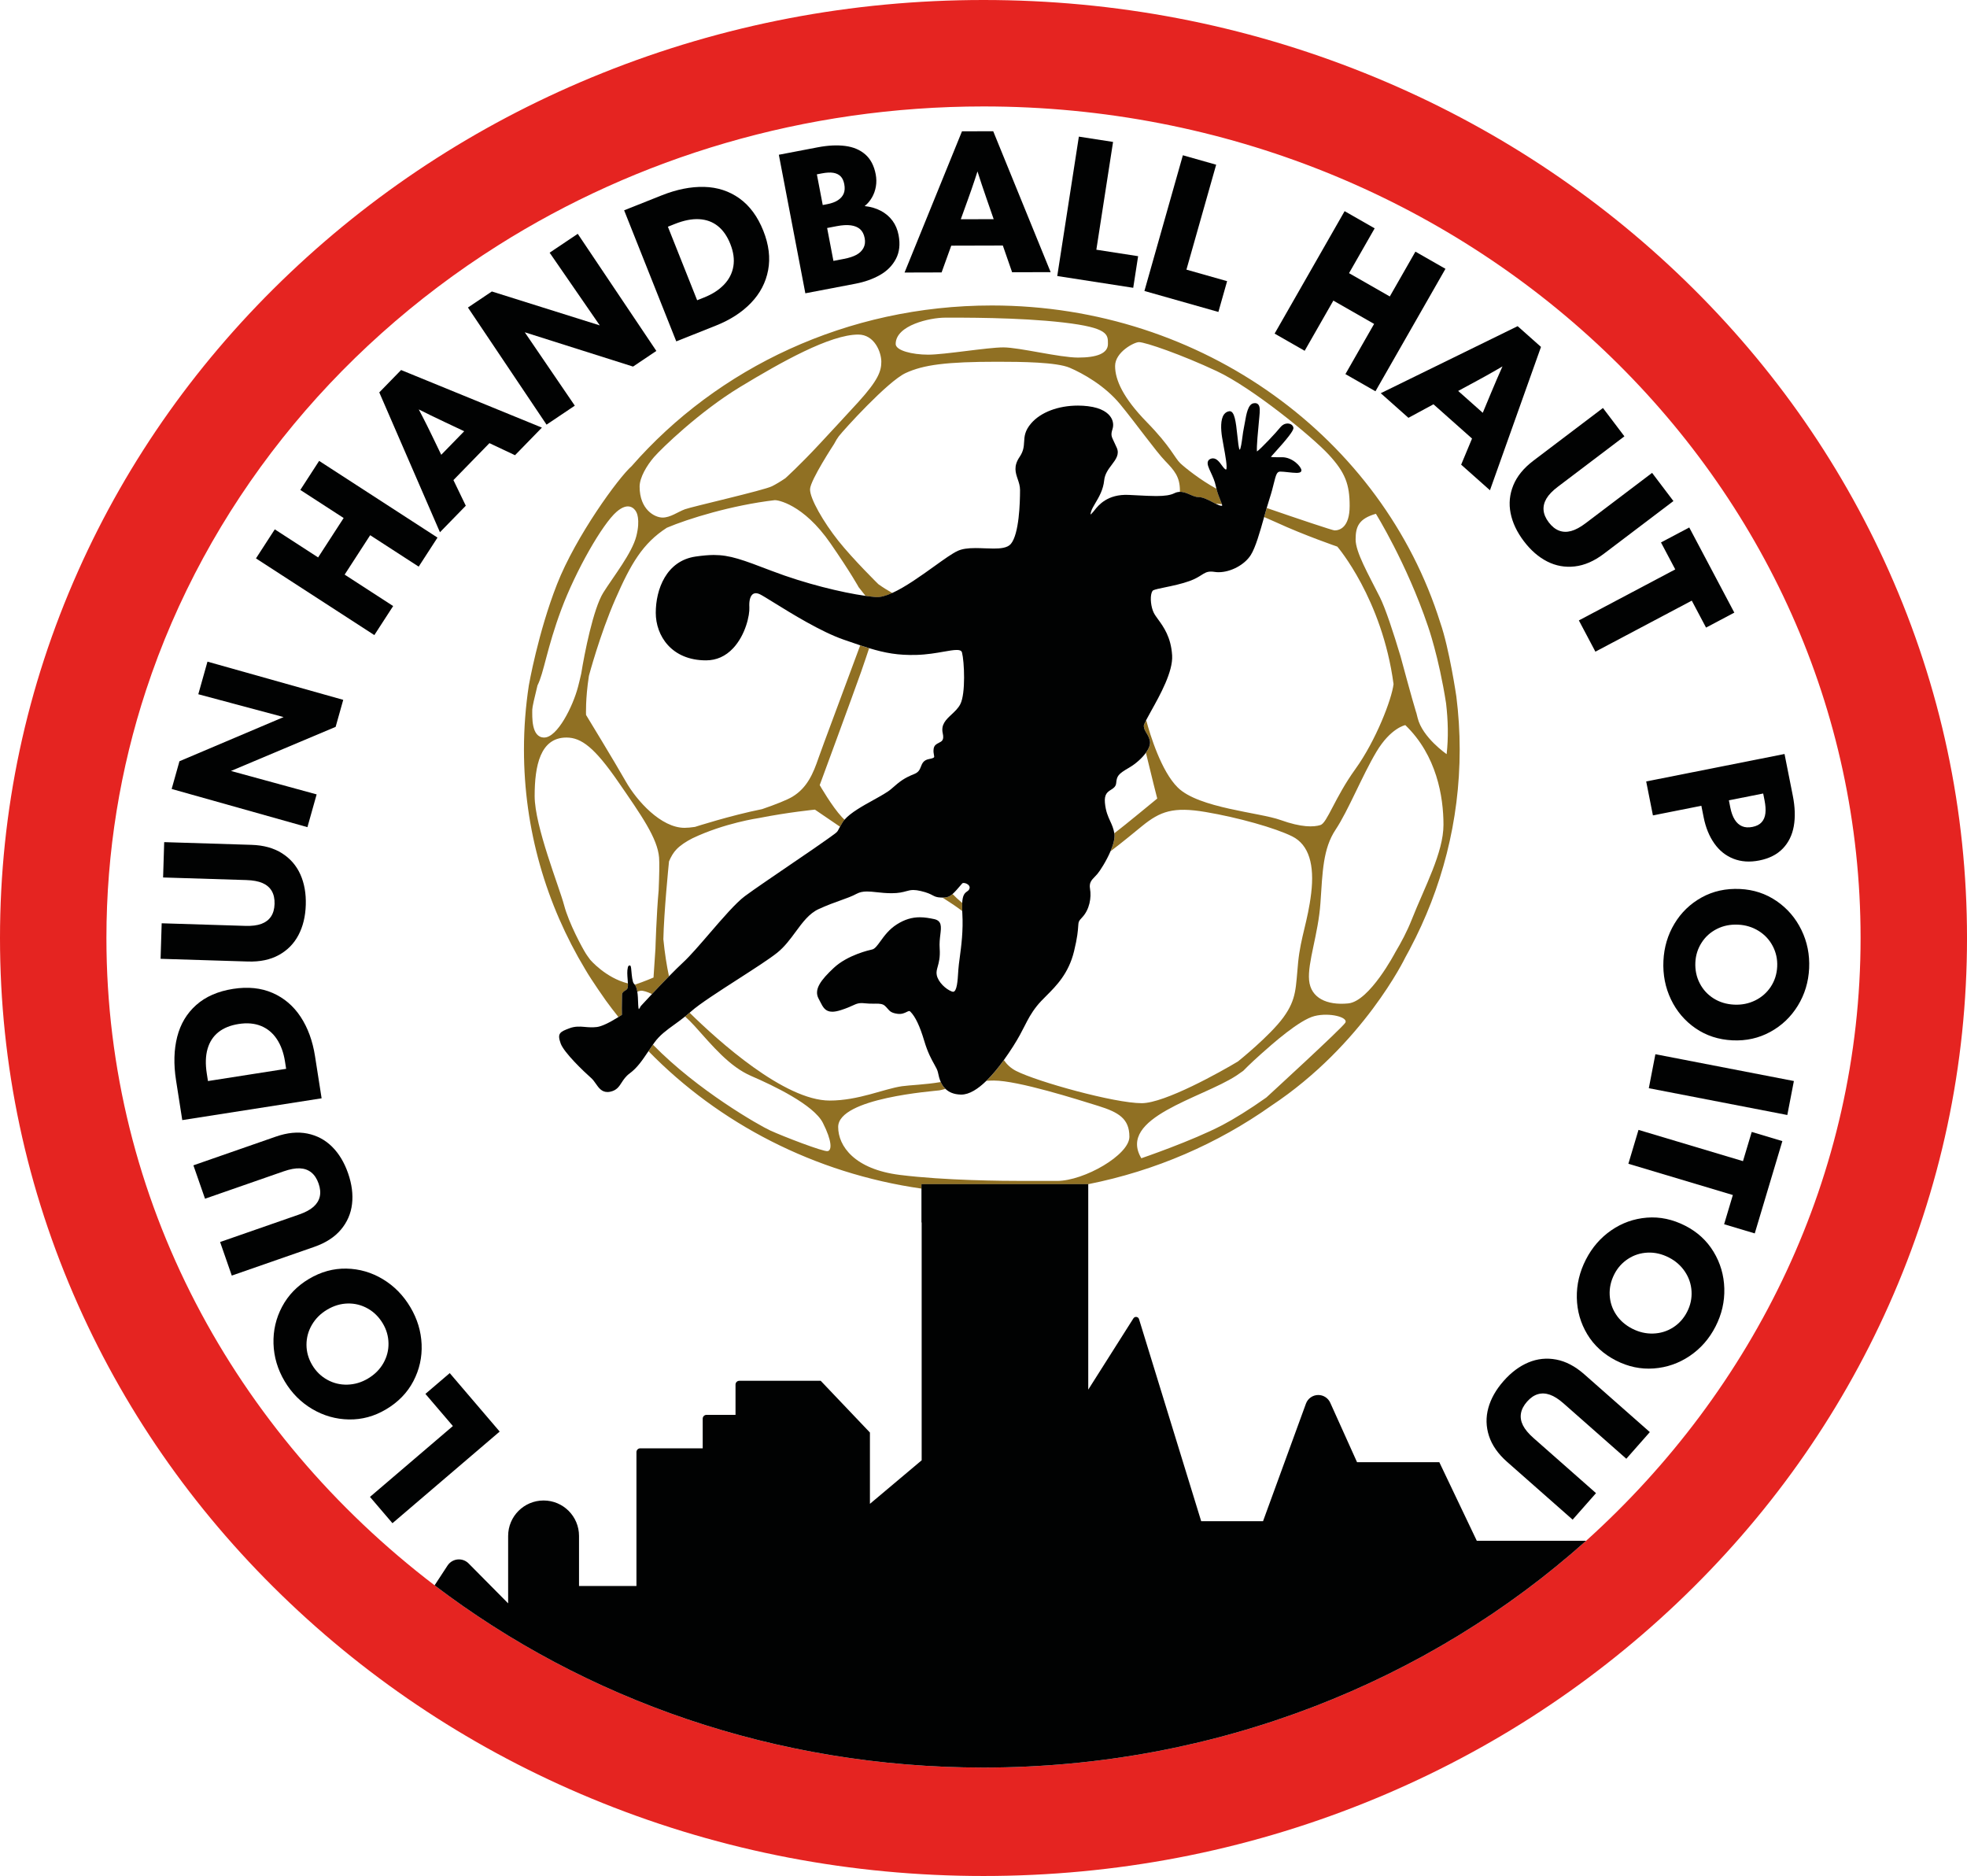 <?xml version="1.0" encoding="utf-8"?>
<!-- Generator: Adobe Illustrator 25.0.0, SVG Export Plug-In . SVG Version: 6.00 Build 0)  -->
<svg version="1.1" id="Layer" xmlns="http://www.w3.org/2000/svg" xmlns:xlink="http://www.w3.org/1999/xlink" x="0px" y="0px"
	 viewBox="0 0 273.145 260.469" style="enable-background:new 0 0 273.145 260.469;" xml:space="preserve">
<style type="text/css">
	.st0{fill:#907023;}
	.st1{fill:#E52421;}
	.st2{fill:#010202;}
</style>
<g>
	<g>
		<path class="st0" d="M132.281,124.133c-0.441,0.387-0.797,0.504-1.396,0.5     c0.864,0.545,1.829,1.175,2.731,1.855c-0.019-0.446-0.019-0.812-0.002-1.115     C133.095,124.937,132.632,124.498,132.281,124.133z"/>
		<path class="st0" d="M202.698,104.067c0-2.491-0.16-4.947-0.463-7.361     c0,0-0.98-6.672-2.233-10.255c-7.988-25.466-32.843-44.038-62.274-44.038     c-20.123,0-38.108,8.683-50.025,22.315c-1.817,1.597-7.734,9.706-10.362,16.41     s-3.905,14.026-3.905,14.026c-0.443,2.908-0.677,5.879-0.677,8.903     c0,11.105,3.095,21.523,8.509,30.522c0.942,1.622,2.874,4.343,2.874,4.343     c0.561,0.774,1.145,1.532,1.741,2.28c0.155-0.097,0.312-0.196,0.475-0.302     c-0.019-0.464-0.007-1.298,0.003-1.977c0.005-0.306,0.009-0.573,0.009-0.743     c0-0.392,0.243-0.537,0.438-0.654c0.185-0.11,0.331-0.198,0.371-0.476     c0.021-0.149,0.023-0.326,0.015-0.52c-3.098-0.766-5.231-3.281-5.231-3.281     c-0.279-0.373-0.49-0.674-0.594-0.836c-0.501-0.786-2.378-4.244-3.04-6.758     c-0.662-2.515-4.085-10.949-4.085-15.141s0.773-8.12,4.417-8.12     c2.079,0,3.92,1.414,7.177,6.13c3.257,4.715,5.465,7.858,5.686,10.53     c0.064,0.773,0.026,2.496-0.06,4.551c-0.305,3.31-0.446,8.107-0.446,8.107     c-0.147,2.314-0.267,4.002-0.267,4.002s-1.311,0.567-2.604,0.995     c0.178,0.243,0.285,0.558,0.351,0.975c0.171-0.071,0.336-0.121,0.486-0.136     c0.309-0.031,0.866,0.138,1.557,0.458c0.692-0.736,1.529-1.615,2.358-2.459     c-0.31-1.445-0.597-3.242-0.781-5.151c0.082-3.777,0.719-10.165,0.784-10.803     c0.28-0.676,0.625-1.252,1.051-1.69c0.541-0.557,1.304-1.063,2.208-1.524     c4.45-2.122,9.191-2.802,9.191-2.802c4.179-0.825,7.814-1.174,7.814-1.174     s1.464,0.994,3.484,2.373c0.091-0.164,0.206-0.364,0.365-0.619     c0.073-0.117,0.162-0.235,0.262-0.351c-0.128-0.121-0.249-0.24-0.356-0.354     c-1.38-1.467-3.092-4.453-3.092-4.453s4.693-12.731,5.745-15.717     c0.509-1.446,0.822-2.411,1.116-3.292c-0.397-0.121-0.808-0.253-1.238-0.396     c-2.116,5.743-5.316,14.253-5.788,15.632c-0.718,2.096-1.546,4.139-3.644,5.396     c-0.711,0.426-2.286,1.058-4.183,1.708c-4.408,0.882-9.334,2.472-9.334,2.472     c-0.558,0.081-1.048,0.127-1.444,0.127c-3.257,0-6.625-3.731-8.17-6.455     c-1.546-2.724-5.509-9.221-5.509-9.221s-0.099-2.213,0.4-5.429     c0,0,1.52-5.727,3.667-10.634c2.147-4.907,3.796-7.76,7.155-9.926     c2.934-1.246,9.025-3.133,14.991-3.831c0.295-0.034,3.921,0.482,7.733,6.002     c2.868,4.153,3.909,6.079,3.909,6.079c0.361,0.452,0.682,0.858,0.963,1.219     c0.515,0.073,0.991,0.129,1.413,0.164c0.635,0.051,1.426-0.175,2.296-0.568     c-0.637-0.367-1.334-0.796-1.937-1.232c0,0-3.49-3.427-5.549-6.012     c-2.059-2.585-3.987-5.914-3.933-7.185s3.342-6.273,3.342-6.273     c0.218-0.423,0.442-0.792,0.649-1.063c0.662-0.864,6.79-7.623,9.275-8.775     c2.484-1.153,5.674-1.572,12.747-1.572c3.319,0,8.232,0.052,10.054,0.838     c1.822,0.786,4.858,2.462,7.011,5.082c2.153,2.62,4.969,6.549,6.238,7.858     c1.27,1.31,2.043,2.2,2.043,4.086c0,0.07-0.004,0.142-0.007,0.213     c0.016-0,0.031-0.005,0.047-0.005c0.494,0,0.949,0.197,1.388,0.388     c0.404,0.175,0.785,0.34,1.163,0.34c0.616,0,1.348,0.382,1.993,0.72     c0.125,0.065,0.247,0.129,0.365,0.188c0.289,0.013,0.586,0.039,0.892,0.078     c-0.048-0.155-0.136-0.367-0.213-0.552c-0.17-0.409-0.39-0.954-0.549-1.6     c-2.219-1.193-4.394-2.943-5.025-3.541c-0.773-0.733-1.325-2.305-4.637-5.694     c-3.312-3.389-4.417-5.884-4.417-7.812c0-1.928,2.65-3.311,3.312-3.311     c0.883,0,5.907,1.729,10.82,4.034c4.913,2.305,13.194,9.063,15.513,11.564     c2.319,2.5,2.926,4.153,2.926,7.139c0,2.986-1.38,3.405-2.098,3.405     c-0.25,0-5.189-1.649-9.412-3.112c-0.117,0.404-0.235,0.824-0.357,1.256     c0,0-0,0-0,0c0.546,0.23,1.113,0.48,1.709,0.755     c3.864,1.781,8.447,3.353,8.447,3.353s6.222,7.224,7.807,19.086     c-0.247,2.102-2.44,7.828-5.303,11.801c-2.862,3.972-3.914,7.477-4.848,7.769     c-0.935,0.292-2.629,0.351-5.549-0.701c-2.921-1.051-11.332-1.636-14.253-4.498     c-2.309-2.263-3.851-7.335-4.395-9.36c-0.203,0.396-0.337,0.7-0.329,0.823     c0.024,0.396,0.188,0.67,0.38,0.988c0.186,0.309,0.397,0.659,0.475,1.158     c0.071,0.45-0.159,1.006-0.562,1.565c0.774,3.244,1.569,6.345,1.569,6.345     s-4.607,3.806-5.958,4.826c0.002,0.013,0.006,0.023,0.008,0.037     c0.106,0.655-0.149,1.559-0.53,2.456c1.706-1.291,3.544-2.825,4.373-3.496     c2.526-2.054,4.326-2.714,8.824-1.954c4.498,0.759,9.697,2.22,12.033,3.388     c2.337,1.168,3.096,3.972,2.629,7.886c-0.467,3.914-1.46,6.075-1.811,9.58     c-0.35,3.505-0.175,5.082-2.044,7.652c-1.869,2.57-6.317,6.131-6.317,6.131     c-2.41,1.449-10.168,5.792-13.36,5.792c-3.809,0-14.519-2.986-17.445-4.479     c-0.735-0.375-1.284-0.9-1.697-1.5c-0.753,1.043-1.575,2.052-2.418,2.875     c0.34-0.023,0.682-0.039,1.023-0.039c3.368,0,11.593,2.619,14.464,3.51     c2.871,0.891,4.361,1.781,4.361,4.296c0,2.515-6.294,6.13-10.047,6.13     c-0.89,0-1.601,0-4.565,0s-11.058-0.052-17.296-0.838     c-6.238-0.786-8.532-3.982-8.532-6.653c0-4.034,13.335-4.977,14.053-5.082     c0.156-0.023,0.448-0.102,0.835-0.208c-0.291-0.285-0.495-0.615-0.642-0.947     c-2.177,0.368-4.303,0.423-5.383,0.579c-2.539,0.367-6.017,1.991-10.048,1.991     c-6.289,0-15.494-8.307-19.44-12.19c-0.213,0.185-0.422,0.361-0.63,0.527     c0.455,0.41,0.895,0.84,1.299,1.29c2.54,2.829,4.858,5.658,7.895,6.968     s8.667,3.992,9.937,6.502c1.27,2.509,1.27,3.819,0.662,3.924     c-0.607,0.105-6.183-2.043-8.005-2.881c-1.442-0.664-10.045-5.532-16.252-11.898     c-0.218,0.311-0.424,0.613-0.62,0.903c9.774,10.016,23.009,16.944,37.901,19.077     v-0.613h23.161c9.365-1.862,17.989-5.638,25.396-10.877     c12.837-8.509,18.639-20.612,18.639-20.612l0.651-1.197l-0.007,0.002     C200.207,123.407,202.698,114.014,202.698,104.067z M88.365,74.434     c-0.598,2.366-3.182,5.608-4.584,7.842c-1.401,2.233-2.632,8.516-3.068,11.245     c-0.161,0.705-0.315,1.347-0.451,1.862c-0.718,2.724-2.871,7.02-4.693,7.02     s-1.656-2.934-1.656-3.877c0-0.324,0.301-1.653,0.726-3.363     c0,0,0-0,0-0c0.891-1.746,1.3-5.176,3.315-10.565     c2.015-5.389,5.695-11.829,7.667-13.538c1.665-1.443,2.472-0.42,2.684-0.065     c0.02,0.037,0.041,0.072,0.06,0.11     C88.365,71.106,88.963,72.069,88.365,74.434z M119.182,55.829     c-1.584,1.744-3.658,3.952-5.295,5.727c-2.786,3.002-4.82,4.837-4.82,4.837     c-0.683,0.467-1.366,0.871-1.865,1.119c-1.159,0.576-11.096,2.829-12.09,3.196     c-0.994,0.367-2.009,1.153-3.102,1.153c-1.093,0-3.191-1.1-3.191-4.296     c0-1.257,0.994-2.934,1.987-4.086c0.994-1.153,6.294-6.311,11.98-9.757     c5.686-3.445,12.477-7.27,16.396-7.27c2.263,0,3.202,2.462,3.202,3.772     S121.943,52.79,119.182,55.829z M149.712,49.647c-2.595,0-8.171-1.414-10.379-1.414     s-8.171,1.01-10.434,1.01s-4.521-0.585-4.521-1.481     c0-2.62,4.797-3.657,6.84-3.657c2.043,0,10.158-0.063,16.451,0.671     s6.183,1.676,6.183,2.986C153.852,49.071,152.306,49.647,149.712,49.647z      M191.613,82.914c-1.601-3.196-3.368-6.234-3.368-8.016     c0-1.781,0.442-2.881,2.816-3.562c0,0,4.263,6.846,7.219,15.573     c0,0,1.516,4.246,2.528,10.745c0.277,2.381,0.334,4.759,0.079,7.054     c0,0-3.368-2.305-4.03-5.029c-0.05-0.206-0.115-0.463-0.19-0.755     c-0.003,0.004-0.005,0.007-0.008,0.012c-0.517-1.641-2.172-7.797-2.172-7.797     C193.485,87.798,192.388,84.461,191.613,82.914z M186.809,142.005     c-0.467,0.759-10.966,10.381-10.966,10.381     c-2.343,1.662-4.514,2.994-6.091,3.821c-4.196,2.2-11.262,4.61-11.262,4.61     c-3.368-5.658,8.375-8.33,13.194-11.473c0.275-0.179,0.598-0.405,0.954-0.663     c0,0,0.911-0.951,2.488-2.353c1.577-1.402,5.316-4.732,7.419-5.257     C184.648,140.545,187.276,141.246,186.809,142.005z M193.744,132.244     c0,0-3.547,6.782-6.526,7.074c-2.979,0.292-5.199-0.759-5.432-3.213     c-0.234-2.453,1.285-6.426,1.577-10.748c0.292-4.323,0.351-7.535,2.103-10.164     c1.752-2.629,3.68-7.477,5.666-10.807c1.986-3.33,4.015-3.709,4.015-3.709     c4.361,4.194,5.3,9.951,5.3,13.828c0,3.877-2.595,8.592-4.417,13.202     C195.408,129.28,194.593,130.825,193.744,132.244z"/>
	</g>
	<path class="st1" d="M262.292,79.272c-6.928-15.529-16.83-29.458-29.43-41.403    c-12.544-11.892-27.14-21.223-43.381-27.735C172.708,3.41,154.907,0,136.573,0    c-18.335,0-36.135,3.41-52.908,10.135c-16.241,6.512-30.837,15.843-43.381,27.735    c-12.6,11.944-22.502,25.874-29.43,41.403C3.652,95.413,0,112.56,0,130.235    s3.652,34.821,10.854,50.962c6.929,15.529,16.83,29.458,29.43,41.403    c12.544,11.892,27.14,21.223,43.381,27.735    c16.772,6.725,34.573,10.135,52.908,10.135c18.335,0,36.136-3.41,52.908-10.135    c16.241-6.512,30.837-15.843,43.381-27.735    c12.6-11.944,22.502-25.874,29.43-41.403    c7.202-16.141,10.854-33.287,10.854-50.962S269.494,95.413,262.292,79.272z     M220.256,213.928c-21.808,19.518-51.331,31.488-83.703,31.488    c-28.827,0-55.346-9.44-76.201-25.301c-27.742-21.162-45.574-53.497-45.574-89.88    c0-11.974,1.924-23.523,5.493-34.383C28.662,70.32,46.154,48.596,69.145,34.08    c19.307-12.191,42.49-19.301,67.428-19.301c67.265,0,121.794,51.691,121.794,115.456    C258.367,163.176,243.599,192.893,220.256,213.928z"/>
	<g>
		<path class="st2" d="M96.603,77.272c-4.09,0.59-5.541,4.576-5.541,7.81     c0,3.181,2.184,6.605,6.977,6.605c1.447,0,2.711-0.564,3.757-1.675     c1.731-1.84,2.327-4.617,2.262-5.695c-0.049-0.804,0.085-1.417,0.377-1.728     c0.256-0.271,0.635-0.293,1.098-0.072c0.307,0.147,1.009,0.582,1.898,1.132     c2.449,1.518,6.547,4.057,9.72,5.161c0.838,0.292,1.593,0.554,2.299,0.788     c0.43,0.143,0.841,0.275,1.238,0.396c2.227,0.677,4.043,1.007,6.561,0.938     c1.464-0.041,2.756-0.267,3.794-0.45c0.727-0.128,1.354-0.238,1.802-0.238     c0.572,0,0.696,0.182,0.743,0.361c0.319,1.221,0.528,5.691-0.239,7.172     c-0.292,0.563-0.755,0.995-1.203,1.413c-0.774,0.722-1.505,1.403-1.233,2.624     c0.211,0.948-0.118,1.111-0.534,1.319c-0.307,0.153-0.655,0.326-0.729,0.825     c-0.054,0.364,0,0.647,0.04,0.854c0.034,0.175,0.051,0.276,0.012,0.333     c-0.06,0.088-0.286,0.169-0.673,0.24c-0.789,0.146-0.971,0.606-1.146,1.052     c-0.157,0.399-0.306,0.777-0.904,1.019c-1.396,0.568-1.913,0.934-3.225,2.092     c-0.488,0.43-1.44,0.958-2.449,1.517c-1.512,0.838-3.202,1.776-4.029,2.745     c-0.1,0.117-0.189,0.234-0.262,0.351c-0.158,0.255-0.274,0.455-0.365,0.619     c-0.079,0.142-0.139,0.257-0.187,0.348c-0.21,0.403-0.21,0.403-0.976,0.953     l-0.548,0.395c-0.834,0.607-2.806,1.95-4.893,3.372     c-2.535,1.727-5.408,3.684-6.608,4.575c-1.253,0.93-3.127,3.105-4.94,5.209     c-1.364,1.583-2.652,3.077-3.598,3.956c-0.595,0.552-1.294,1.245-1.999,1.964     c-0.829,0.845-1.666,1.724-2.358,2.459c-0.463,0.493-0.863,0.922-1.146,1.229     l-0.408,0.442l-0.028,0.043c-0.077,0.167-0.194,0.342-0.253,0.399     c-0.026-0.057-0.07-0.208-0.083-0.585c-0.025-0.776-0.051-1.376-0.126-1.849     c-0.066-0.416-0.173-0.732-0.351-0.975c-0.04-0.055-0.08-0.109-0.128-0.156     c-0.207-0.206-0.293-1.186-0.34-1.712c-0.057-0.647-0.07-0.801-0.266-0.801     c-0.152,0.016-0.202,0.166-0.23,0.277c-0.121,0.482-0.073,1.072-0.028,1.642     c0.016,0.199,0.031,0.392,0.039,0.571c0.008,0.193,0.007,0.371-0.015,0.52     c-0.04,0.278-0.186,0.366-0.371,0.476c-0.195,0.117-0.438,0.262-0.438,0.654     c0,0.17-0.004,0.437-0.009,0.743c-0.01,0.68-0.023,1.514-0.003,1.977     c-0.163,0.107-0.32,0.206-0.475,0.302c-1.33,0.831-2.361,1.31-2.996,1.387     c-0.614,0.074-1.203,0.035-1.711-0.016c-0.719-0.071-1.38-0.075-2.06,0.176     c-1.389,0.513-1.766,0.723-1.26,2.126c0.463,1.283,3.282,3.96,4.233,4.796     c0.251,0.221,0.454,0.511,0.651,0.792c0.396,0.567,0.805,1.152,1.612,1.152     c0.129,0,0.265-0.015,0.405-0.046c0.869-0.185,1.204-0.706,1.56-1.257     c0.263-0.407,0.562-0.869,1.127-1.287c1.047-0.773,1.746-1.81,2.555-3.012     c0.017-0.026,0.036-0.053,0.054-0.079c0.195-0.29,0.402-0.592,0.62-0.903     c0.063-0.09,0.122-0.177,0.187-0.268c0.745-1.04,1.69-1.723,2.785-2.514     c0.462-0.334,0.967-0.703,1.491-1.123c0.207-0.166,0.417-0.341,0.63-0.527     c0.072-0.063,0.143-0.12,0.215-0.185c1.118-1.006,3.868-2.775,6.527-4.486     c2.241-1.442,4.358-2.804,5.419-3.655c1.026-0.823,1.804-1.88,2.557-2.902     c0.967-1.313,1.88-2.554,3.209-3.161c1.211-0.554,2.184-0.901,3.042-1.207     c0.832-0.297,1.551-0.554,2.214-0.91c0.413-0.222,0.859-0.321,1.446-0.321     c0.412,0,0.866,0.049,1.347,0.101c0.604,0.065,1.289,0.139,2.07,0.139     c1.001,0,1.565-0.154,2.018-0.278c0.332-0.091,0.619-0.169,1.002-0.169     c0.291,0,0.627,0.046,1.026,0.14c0.936,0.221,1.321,0.425,1.63,0.588     c0.324,0.171,0.557,0.295,1.176,0.321c0.077,0.003,0.149,0.005,0.219,0.006     c0.599,0.004,0.955-0.114,1.396-0.5c0.335-0.294,0.718-0.742,1.297-1.418     l0.049-0.057c0.03-0.035,0.102-0.056,0.193-0.056     c0.246,0,0.596,0.145,0.755,0.388c0.091,0.14,0.101,0.286,0.031,0.446     c-0.081,0.186-0.187,0.258-0.321,0.35c-0.346,0.236-0.611,0.522-0.67,1.587     c-0.017,0.303-0.017,0.669,0.002,1.115c0.005,0.111,0.01,0.224,0.017,0.345     c0.142,2.38-0.149,4.556-0.362,6.144c-0.088,0.657-0.164,1.224-0.193,1.68     l-0.02,0.316c-0.071,1.155-0.168,2.736-0.71,2.736     c-0.046,0-0.098-0.01-0.155-0.031c-0.862-0.317-1.917-1.312-2.112-2.289     c-0.082-0.408,0.008-0.73,0.132-1.176c0.161-0.577,0.36-1.294,0.274-2.525     c-0.051-0.727,0.025-1.365,0.093-1.928c0.128-1.071,0.23-1.917-0.882-2.147     c-0.611-0.126-1.265-0.249-1.961-0.249c-1.112,0-2.122,0.31-3.179,0.976     c-1.097,0.691-1.763,1.61-2.298,2.349c-0.433,0.598-0.775,1.07-1.155,1.149     c-0.342,0.072-3.402,0.754-5.326,2.556c-1.81,1.696-2.793,3.002-2.101,4.276     c0.078,0.145,0.15,0.286,0.218,0.421c0.376,0.745,0.701,1.388,1.675,1.388     c0.326,0,0.712-0.072,1.18-0.22c0.786-0.248,1.28-0.473,1.641-0.637     c0.615-0.279,0.893-0.401,1.721-0.312c0.412,0.044,0.776,0.05,1.079,0.05     l0.426-0.002c0.548,0,0.959,0.022,1.275,0.311     c0.155,0.142,0.268,0.272,0.367,0.388c0.297,0.344,0.511,0.592,1.365,0.711     c0.595,0.083,0.998-0.117,1.28-0.256c0.139-0.068,0.258-0.128,0.347-0.128     c0.04,0,0.091,0.01,0.166,0.085c0.689,0.687,1.319,2.013,1.925,4.053     c0.485,1.631,1.008,2.567,1.39,3.25c0.259,0.464,0.447,0.799,0.523,1.162     l0.012,0.057c0.069,0.33,0.167,0.784,0.369,1.239     c0.147,0.332,0.351,0.662,0.642,0.947c0.461,0.452,1.138,0.786,2.163,0.807     l0.05,0c1.119,0,2.325-0.783,3.491-1.922     c0.843-0.824,1.664-1.832,2.418-2.875c0.462-0.64,0.9-1.292,1.299-1.919     c0.746-1.171,1.19-2.042,1.581-2.81c0.476-0.933,0.886-1.739,1.688-2.758     c0.379-0.482,0.847-0.95,1.342-1.445c1.372-1.372,3.08-3.079,3.834-6.163     c0.477-1.95,0.54-2.898,0.578-3.464c0.04-0.612,0.048-0.722,0.541-1.238     c1.048-1.098,1.309-2.783,1.103-3.967c-0.148-0.85,0.193-1.203,0.665-1.691     c0.116-0.12,0.237-0.245,0.356-0.384c0.343-0.399,1.238-1.772,1.828-3.162     c0.381-0.897,0.636-1.802,0.53-2.456c-0.002-0.013-0.006-0.024-0.008-0.037     c-0.115-0.678-0.336-1.166-0.572-1.68c-0.304-0.664-0.619-1.35-0.731-2.546     c-0.112-1.202,0.373-1.509,0.842-1.806c0.332-0.21,0.674-0.427,0.722-0.928     c0.093-0.975,0.245-1.243,1.783-2.134c0.895-0.518,1.786-1.301,2.344-2.077     c0.403-0.56,0.633-1.115,0.562-1.565c-0.079-0.499-0.29-0.849-0.475-1.158     c-0.192-0.318-0.356-0.592-0.38-0.988c-0.007-0.123,0.126-0.426,0.329-0.823     c0.192-0.374,0.446-0.83,0.709-1.3c1.208-2.163,3.033-5.432,2.896-7.684     c-0.154-2.534-1.192-3.962-1.95-5.005c-0.245-0.337-0.456-0.628-0.59-0.893     c-0.397-0.791-0.54-2.099-0.307-2.799c0.06-0.18,0.14-0.3,0.231-0.345     c0.241-0.12,0.884-0.254,1.629-0.408c1.046-0.217,2.347-0.487,3.448-0.892     c0.76-0.279,1.227-0.574,1.602-0.812c0.459-0.29,0.762-0.482,1.323-0.482     c0.157,0,0.328,0.015,0.522,0.045c0.173,0.027,0.356,0.04,0.544,0.04     c1.684,0,3.604-1.023,4.465-2.38c0.669-1.053,1.275-3.207,1.861-5.29     c0-0,0-0,0-0c0.122-0.433,0.24-0.852,0.357-1.256     c0.143-0.493,0.283-0.961,0.423-1.387c0.259-0.79,0.426-1.466,0.56-2.009     c0.303-1.224,0.431-1.647,0.894-1.647c0.292,0,0.701,0.045,1.097,0.088     c0.412,0.045,0.838,0.091,1.159,0.091c0.188,0,0.685,0,0.685-0.347     c0-0.501-1.221-1.827-2.69-1.827l-0.671,0.002c-0.241,0-0.719,0-0.875-0.052     c0.011-0.017,0.029-0.041,0.057-0.073l0.215-0.237     c2.063-2.268,2.89-3.343,2.853-3.713c-0.035-0.352-0.376-0.607-0.81-0.607     c-0.377,0-0.742,0.19-1.002,0.52c-0.555,0.705-2.713,2.998-3.25,3.363     c-0.076-0.603,0.169-3.124,0.266-4.117l0.064-0.676     c0.073-0.796,0.131-1.424-0.154-1.736c-0.147-0.161-0.351-0.222-0.658-0.164     c-0.758,0.142-0.991,1.483-1.197,2.667c-0.049,0.281-0.095,0.549-0.146,0.782     c-0.078,0.357-0.137,0.8-0.194,1.229c-0.08,0.595-0.227,1.702-0.381,1.776     c-0.131-0.133-0.234-1.118-0.316-1.909c-0.216-2.08-0.408-3.444-1.073-3.444     l-0.066,0.005c-0.293,0.044-0.534,0.191-0.716,0.437     c-0.519,0.703-0.44,2.087-0.283,3.124c0.059,0.391,0.146,0.859,0.237,1.347     c0.195,1.047,0.558,2.997,0.332,3.187c-0.165,0-0.398-0.318-0.603-0.598     c-0.328-0.448-0.699-0.955-1.226-0.955c-0.098,0-0.197,0.018-0.297,0.055     c-0.193,0.071-0.325,0.187-0.39,0.346c-0.154,0.373,0.089,0.898,0.397,1.562     c0.261,0.565,0.558,1.204,0.694,1.903c0.023,0.12,0.054,0.23,0.082,0.344     c0.159,0.646,0.379,1.191,0.549,1.6c0.077,0.185,0.164,0.397,0.213,0.552     c0.031,0.099,0.046,0.176,0.031,0.206c0,0-0.016,0.011-0.094,0.016     c-0.193,0-0.492-0.131-0.83-0.3c-0.118-0.059-0.241-0.123-0.365-0.188     c-0.646-0.338-1.378-0.72-1.993-0.72c-0.378,0-0.759-0.165-1.163-0.34     c-0.44-0.19-0.894-0.387-1.388-0.388c-0.016,0-0.031,0.005-0.047,0.005     c-0.263,0.007-0.511,0.065-0.755,0.187c-0.543,0.271-1.319,0.391-2.518,0.391     c-0.771,0-1.666-0.047-2.702-0.101c-0.352-0.019-0.719-0.038-1.102-0.056     c-2.977-0.144-4.244,1.465-4.769,2.135l-0.11,0.139     c-0.218,0.266-0.367,0.398-0.448,0.457c0.005-0.071,0.024-0.195,0.084-0.404     c0.104-0.363,0.339-0.76,0.611-1.219c0.48-0.81,1.078-1.818,1.21-3.135     c0.088-0.881,0.579-1.532,1.054-2.161c0.561-0.743,1.09-1.445,0.698-2.348     c-0.147-0.338-0.276-0.606-0.385-0.831c-0.369-0.765-0.468-0.97-0.214-1.767     c0.178-0.556,0.097-1.139-0.227-1.643c-0.367-0.573-1.22-1.304-3.192-1.542     c-0.451-0.054-0.914-0.082-1.376-0.082c-0,0-0,0-0.001,0     c-2.73,0-5.155,0.917-6.488,2.452c-0.898,1.036-0.944,1.82-0.988,2.58     c-0.039,0.66-0.075,1.283-0.638,2.113c-0.862,1.272-0.553,2.18-0.254,3.058     c0.16,0.469,0.325,0.954,0.325,1.512c0,1.79-0.124,6.103-1.272,7.487     c-0.475,0.571-1.474,0.648-2.39,0.648c-0.392,0-0.804-0.016-1.221-0.032     c-0.433-0.017-0.872-0.034-1.302-0.034c-1.096,0-1.849,0.116-2.441,0.377     c-0.737,0.325-1.921,1.175-3.292,2.159c-1.849,1.327-4.015,2.878-5.83,3.697     c-0.871,0.393-1.661,0.619-2.296,0.568c-0.422-0.035-0.898-0.091-1.413-0.164     c-3.311-0.467-8.379-1.694-12.98-3.452c-4.122-1.575-5.829-2.226-8.107-2.227     C98.395,77.062,97.599,77.129,96.603,77.272z"/>
		<path class="st2" d="M199.87,203.019h-11.425l-3.722-8.258     c-0.295-0.654-0.945-1.074-1.662-1.074c-0.766,0-1.45,0.479-1.713,1.198     l-5.959,16.326h-8.587l-8.634-28.061c-0.109-0.353-0.581-0.416-0.779-0.104     l-6.271,9.896v-28.533H127.957v0.613v4.707l0.029-0.002v33.027l-7.185,6.046     v-9.901l-6.835-7.185H102.663c-0.29,0-0.526,0.235-0.526,0.526v4.206h-4.031     c-0.29,0-0.526,0.235-0.526,0.526v4.118h-8.675     c-0.29,0-0.526,0.235-0.526,0.526v18.59h-7.974v-6.951     c0-2.718-2.203-4.921-4.921-4.921c-2.718,0-4.922,2.203-4.922,4.921v9.361     l-5.491-5.544c-0.355-0.358-0.839-0.56-1.343-0.56     c-0.638,0-1.233,0.322-1.582,0.856l-1.796,2.746     c20.855,15.861,47.373,25.301,76.201,25.301c32.372,0,61.895-11.97,83.703-31.488     h-15.182L199.87,203.019z"/>
		<polygon class="st2" points="62.452,190.648 59.075,193.534 62.889,197.997 51.376,207.835      54.498,211.488 69.387,198.764   "/>
		<path class="st2" d="M57.403,191.766c0.839-1.606,1.22-3.312,1.144-5.12     c-0.076-1.808-0.596-3.523-1.56-5.146c-0.981-1.653-2.255-2.951-3.822-3.893     c-1.567-0.943-3.252-1.432-5.056-1.469c-1.804-0.036-3.54,0.44-5.207,1.431     c-1.638,0.973-2.882,2.26-3.733,3.863c-0.851,1.603-1.247,3.318-1.189,5.146     c0.059,1.828,0.574,3.561,1.546,5.199c0.973,1.638,2.25,2.924,3.831,3.857     c1.581,0.934,3.278,1.417,5.089,1.449c1.812,0.032,3.529-0.434,5.152-1.397     C55.295,194.679,56.564,193.372,57.403,191.766z M51.087,191.408     c-0.893,0.531-1.839,0.811-2.839,0.84c-0.999,0.03-1.934-0.196-2.803-0.677     s-1.565-1.16-2.087-2.038c-0.531-0.893-0.796-1.833-0.798-2.819     c-0.001-0.986,0.25-1.911,0.754-2.774c0.505-0.863,1.211-1.565,2.119-2.104     c0.923-0.548,1.877-0.832,2.862-0.853c0.984-0.021,1.908,0.211,2.77,0.696     c0.862,0.485,1.563,1.182,2.102,2.09c0.504,0.849,0.765,1.762,0.781,2.739     c0.017,0.977-0.222,1.899-0.715,2.765     C52.741,190.139,52.025,190.851,51.087,191.408z"/>
		<path class="st2" d="M47.335,170.733c0.876-1.038,1.393-2.227,1.55-3.565     c0.157-1.338-0.025-2.759-0.549-4.264c-0.524-1.505-1.263-2.733-2.218-3.684     c-0.954-0.951-2.098-1.562-3.429-1.832c-1.331-0.27-2.79-0.129-4.377,0.423     l-11.456,3.988l1.614,4.636l10.917-3.8c0.883-0.307,1.637-0.447,2.262-0.416     c0.625,0.03,1.155,0.222,1.589,0.575c0.435,0.353,0.769,0.865,1.002,1.535     c0.234,0.671,0.288,1.275,0.164,1.813c-0.124,0.538-0.418,1.012-0.88,1.421     c-0.463,0.409-1.127,0.764-1.995,1.066l-10.965,3.817l1.622,4.661l11.456-3.988     C45.228,172.567,46.459,171.772,47.335,170.733z"/>
		<path class="st2" d="M43.744,146.641c-0.331-2.121-0.998-3.941-1.997-5.458     c-1-1.517-2.299-2.624-3.898-3.321c-1.599-0.696-3.424-0.884-5.477-0.563     c-2.105,0.329-3.811,1.074-5.119,2.234c-1.308,1.16-2.191,2.635-2.647,4.424     c-0.456,1.789-0.51,3.796-0.163,6.02l0.867,5.543l19.35-3.027L43.744,146.641z      M28.879,150.098l-0.161-1.027c-0.209-1.334-0.174-2.483,0.105-3.447     c0.279-0.964,0.78-1.734,1.505-2.312c0.725-0.578,1.66-0.956,2.806-1.136     c1.18-0.185,2.22-0.093,3.119,0.274c0.899,0.368,1.63,0.977,2.192,1.826     c0.562,0.85,0.939,1.882,1.128,3.097l0.161,1.026L28.879,150.098z"/>
		<path class="st2" d="M38.725,132.597c1.19-0.656,2.098-1.581,2.724-2.774     c0.626-1.193,0.964-2.586,1.013-4.179c0.049-1.592-0.202-3.003-0.752-4.233     c-0.551-1.229-1.4-2.209-2.547-2.938c-1.147-0.728-2.559-1.119-4.238-1.171     l-12.125-0.377l-0.152,4.907l11.553,0.359c0.935,0.029,1.689,0.169,2.261,0.421     c0.572,0.252,0.998,0.62,1.278,1.105c0.28,0.485,0.408,1.083,0.386,1.792     c-0.022,0.71-0.187,1.293-0.496,1.752c-0.308,0.458-0.752,0.795-1.33,1.011     c-0.579,0.216-1.326,0.31-2.244,0.281l-11.605-0.36l-0.153,4.933l12.124,0.376     C36.101,133.555,37.535,133.253,38.725,132.597z"/>
		<polygon class="st2" points="43.97,110.297 32.072,107.043 46.608,100.92 47.663,97.169      28.81,91.865 27.537,96.391 39.382,99.562 24.92,105.693 23.837,109.543      42.69,114.847   "/>
		<polygon class="st2" points="54.595,84.146 47.859,79.782 51.404,74.31 58.14,78.674      60.753,74.642 44.316,63.992 41.704,68.025 47.72,71.923 44.175,77.395      38.158,73.497 35.545,77.53 51.982,88.179   "/>
		<path class="st2" d="M64.682,70.218l-1.717-3.561l4.999-5.129l3.553,1.676l3.734-3.832     l-19.555-7.996l-3.028,3.107l8.425,19.417L64.682,70.218z M58.663,57.823     c-0.171-0.331-0.341-0.651-0.512-0.979c1.054,0.532,2.261,1.12,3.627,1.765     l2.683,1.266l-3.188,3.271l-1.309-2.714     C59.549,59.57,59.115,58.699,58.663,57.823z"/>
		<polygon class="st2" points="79.82,56.325 72.87,46.134 87.907,50.897 91.143,48.725      80.228,32.464 76.324,35.084 83.287,45.178 68.301,40.469 64.98,42.698      75.895,58.96   "/>
		<path class="st2" d="M99.411,45.208c1.995-0.794,3.622-1.846,4.88-3.157     c1.258-1.311,2.05-2.823,2.374-4.537c0.325-1.713,0.103-3.535-0.665-5.466     c-0.787-1.979-1.892-3.478-3.312-4.497c-1.421-1.018-3.054-1.552-4.9-1.601     c-1.846-0.048-3.815,0.344-5.906,1.176l-5.213,2.074l7.24,18.198L99.411,45.208z      M93.712,31.094c1.255-0.499,2.384-0.72,3.385-0.662     c1.002,0.058,1.864,0.377,2.588,0.955c0.724,0.579,1.301,1.407,1.729,2.485     c0.442,1.11,0.583,2.144,0.424,3.102c-0.16,0.958-0.591,1.805-1.295,2.542     c-0.704,0.737-1.627,1.332-2.77,1.787l-0.965,0.384l-4.062-10.209L93.712,31.094z"/>
		<path class="st2" d="M118.798,39.391c1.276-0.244,2.406-0.646,3.393-1.204     s1.725-1.304,2.217-2.236c0.492-0.931,0.616-2.035,0.372-3.311     c-0.147-0.765-0.428-1.43-0.845-1.994c-0.416-0.564-0.953-1.021-1.611-1.371     c-0.658-0.35-1.401-0.569-2.229-0.658l-0.005-0.025     c0.383-0.302,0.711-0.687,0.983-1.153c0.272-0.466,0.457-0.977,0.553-1.534     c0.096-0.556,0.089-1.123-0.021-1.702c-0.228-1.19-0.707-2.108-1.439-2.753     c-0.732-0.644-1.662-1.039-2.792-1.185c-1.13-0.145-2.401-0.083-3.812,0.187     l-5.409,1.035l3.68,19.236L118.798,39.391z M118.16,31.289     c0.534,0.074,0.96,0.253,1.279,0.535c0.318,0.283,0.53,0.697,0.634,1.241     c0.098,0.51,0.043,0.962-0.164,1.354c-0.207,0.393-0.53,0.71-0.968,0.952     c-0.439,0.242-1.023,0.434-1.755,0.574l-1.454,0.278l-0.874-4.567l1.352-0.259     C116.976,31.251,117.626,31.215,118.16,31.289z M114.122,24.075     c0.646-0.124,1.179-0.15,1.598-0.081c0.419,0.07,0.754,0.231,1.005,0.482     c0.251,0.252,0.422,0.616,0.513,1.092c0.098,0.51,0.071,0.948-0.08,1.311     c-0.151,0.364-0.419,0.671-0.803,0.92c-0.384,0.25-0.874,0.432-1.469,0.546     l-0.638,0.122l-0.815-4.261L114.122,24.075z"/>
		<path class="st2" d="M132.095,34.108l7.162-0.019l1.289,3.711l5.351-0.014l-7.975-19.564     l-4.338,0.012l-7.974,19.606l5.143-0.014L132.095,34.108z M134.441,27.608     c0.326-0.901,0.645-1.82,0.954-2.756c0.117-0.353,0.226-0.7,0.341-1.051     c0.357,1.125,0.782,2.399,1.277,3.826l0.974,2.803l-4.568,0.012L134.441,27.608z     "/>
		<polygon class="st2" points="158.044,35.57 152.243,34.671 154.564,19.706 149.815,18.97      146.814,38.324 157.364,39.96   "/>
		<polygon class="st2" points="170.401,39.038 164.752,37.438 168.881,22.868 164.258,21.558      158.918,40.401 169.19,43.312   "/>
		<polygon class="st2" points="185.154,41.738 190.813,44.974 186.83,51.942 191.001,54.327      200.722,37.324 196.55,34.939 192.992,41.163 187.332,37.927 190.891,31.703      186.719,29.318 176.998,46.32 181.17,48.705   "/>
		<path class="st2" d="M195.58,58.012l3.478-1.879l5.354,4.757l-1.511,3.626l4,3.554     l7.087-19.903l-3.242-2.881l-19.009,9.309L195.58,58.012z M205.137,52.848     c0.844-0.454,1.693-0.928,2.548-1.42c0.322-0.186,0.635-0.371,0.954-0.556     c-0.483,1.077-1.015,2.31-1.596,3.704l-1.141,2.739l-3.415-3.034     L205.137,52.848z"/>
		<path class="st2" d="M210.144,67.381c-0.513,1.258-0.639,2.548-0.376,3.869     c0.262,1.321,0.875,2.617,1.837,3.888c0.962,1.27,2.044,2.21,3.245,2.821     c1.201,0.611,2.477,0.839,3.827,0.686c1.35-0.154,2.695-0.738,4.033-1.752     l9.669-7.324l-2.964-3.913l-9.214,6.979c-0.745,0.565-1.42,0.929-2.024,1.093     c-0.604,0.164-1.166,0.145-1.689-0.057c-0.523-0.202-0.998-0.586-1.426-1.152     c-0.429-0.566-0.667-1.124-0.715-1.675c-0.048-0.55,0.086-1.091,0.4-1.623     s0.837-1.074,1.569-1.628l9.255-7.011l-2.98-3.934l-9.669,7.324     C211.584,64.987,210.658,66.123,210.144,67.381z"/>
		<polygon class="st2" points="232.631,79.057 219.247,86.141 221.543,90.48 234.927,83.396      236.908,87.138 240.834,85.06 234.576,73.237 230.65,75.315   "/>
		<path class="st2" d="M229.531,113.213l6.726-1.335l0.314,1.58     c0.283,1.427,0.775,2.64,1.477,3.639c0.701,1,1.588,1.711,2.661,2.133     c1.072,0.423,2.272,0.503,3.596,0.24c1.376-0.273,2.462-0.824,3.26-1.653     c0.798-0.829,1.307-1.866,1.528-3.11c0.22-1.244,0.174-2.656-0.139-4.236     l-1.148-5.784l-19.21,3.812L229.531,113.213z M244.843,110.174l0.187,0.943     c0.138,0.696,0.178,1.297,0.12,1.803c-0.059,0.506-0.233,0.92-0.522,1.242     c-0.289,0.322-0.714,0.539-1.274,0.65c-0.56,0.111-1.044,0.079-1.449-0.096     c-0.406-0.176-0.744-0.479-1.015-0.911c-0.271-0.432-0.474-0.988-0.609-1.667     l-0.202-1.019L244.843,110.174z"/>
		<path class="st2" d="M250.148,129.111c-0.806-1.65-1.957-2.988-3.451-4.011     c-1.495-1.024-3.185-1.581-5.07-1.67c-1.972-0.093-3.75,0.3-5.335,1.178     c-1.585,0.878-2.842,2.093-3.773,3.644c-0.931,1.551-1.442,3.269-1.53,5.155     c-0.091,1.92,0.258,3.705,1.047,5.354c0.789,1.649,1.926,2.986,3.412,4.01     c1.486,1.023,3.197,1.581,5.135,1.673c1.902,0.09,3.65-0.3,5.243-1.17     c1.592-0.87,2.868-2.084,3.826-3.642c0.958-1.558,1.481-3.289,1.571-5.192     C251.312,132.538,250.954,130.761,250.148,129.111z M245.901,136.998     c-0.542,0.823-1.261,1.457-2.157,1.9c-0.897,0.443-1.872,0.64-2.927,0.59     c-1.073-0.05-2.025-0.339-2.859-0.863c-0.833-0.525-1.477-1.227-1.929-2.107     c-0.453-0.88-0.654-1.847-0.604-2.902c0.047-0.986,0.332-1.892,0.856-2.716     c0.524-0.825,1.23-1.463,2.119-1.915c0.888-0.452,1.877-0.653,2.967-0.601     c1.038,0.049,1.982,0.336,2.833,0.862c0.85,0.525,1.506,1.228,1.968,2.108     c0.461,0.88,0.668,1.83,0.62,2.851     C246.738,135.243,246.443,136.174,245.901,136.998z"/>
		
			<rect x="236.593" y="140.846" transform="matrix(0.19 -0.982 0.982 0.19 45.697 356.664)" class="st2" width="4.805" height="19.585"/>
		<polygon class="st2" points="242.037,161.218 227.529,156.878 226.122,161.581 240.63,165.921      239.417,169.978 243.672,171.251 247.506,158.435 243.251,157.162   "/>
		<path class="st2" d="M234.035,170.195c-1.757-0.9-3.538-1.278-5.344-1.133     c-1.806,0.145-3.454,0.731-4.943,1.759c-1.489,1.027-2.664,2.38-3.525,4.061     c-0.876,1.71-1.296,3.48-1.26,5.308c0.036,1.828,0.52,3.515,1.449,5.062     c0.93,1.546,2.258,2.761,3.984,3.646c1.695,0.868,3.448,1.236,5.257,1.103     c1.81-0.134,3.473-0.712,4.989-1.735s2.708-2.382,3.577-4.077     c0.869-1.696,1.277-3.461,1.225-5.297s-0.547-3.529-1.484-5.079     C237.024,172.261,235.715,171.055,234.035,170.195z M234.279,182.139     c-0.474,0.925-1.128,1.65-1.961,2.177c-0.834,0.526-1.751,0.806-2.75,0.838     c-0.999,0.033-1.969-0.192-2.909-0.673c-0.956-0.489-1.704-1.145-2.246-1.968     s-0.837-1.728-0.886-2.715c-0.049-0.988,0.168-1.952,0.649-2.892     c0.45-0.879,1.084-1.585,1.903-2.119c0.818-0.534,1.725-0.824,2.721-0.868     c0.995-0.045,1.979,0.182,2.95,0.679c0.925,0.474,1.666,1.125,2.223,1.956     c0.557,0.83,0.864,1.741,0.92,2.733     C234.95,180.279,234.746,181.23,234.279,182.139z"/>
		<path class="st2" d="M216.109,188.767c-1.335-0.254-2.624-0.12-3.867,0.4     c-1.242,0.52-2.391,1.377-3.445,2.573c-1.054,1.195-1.76,2.442-2.12,3.741     c-0.36,1.298-0.331,2.594,0.088,3.887c0.419,1.292,1.258,2.494,2.518,3.605     l9.099,8.022l3.246-3.682l-8.67-7.644c-0.701-0.618-1.193-1.207-1.473-1.766     c-0.281-0.559-0.373-1.115-0.279-1.666c0.094-0.552,0.376-1.094,0.845-1.627     c0.47-0.533,0.969-0.877,1.499-1.033c0.53-0.156,1.087-0.133,1.67,0.07     c0.583,0.202,1.219,0.607,1.908,1.214l8.709,7.679l3.264-3.702l-9.099-8.022     C218.741,189.702,217.444,189.021,216.109,188.767z"/>
	</g>
</g>
</svg>
